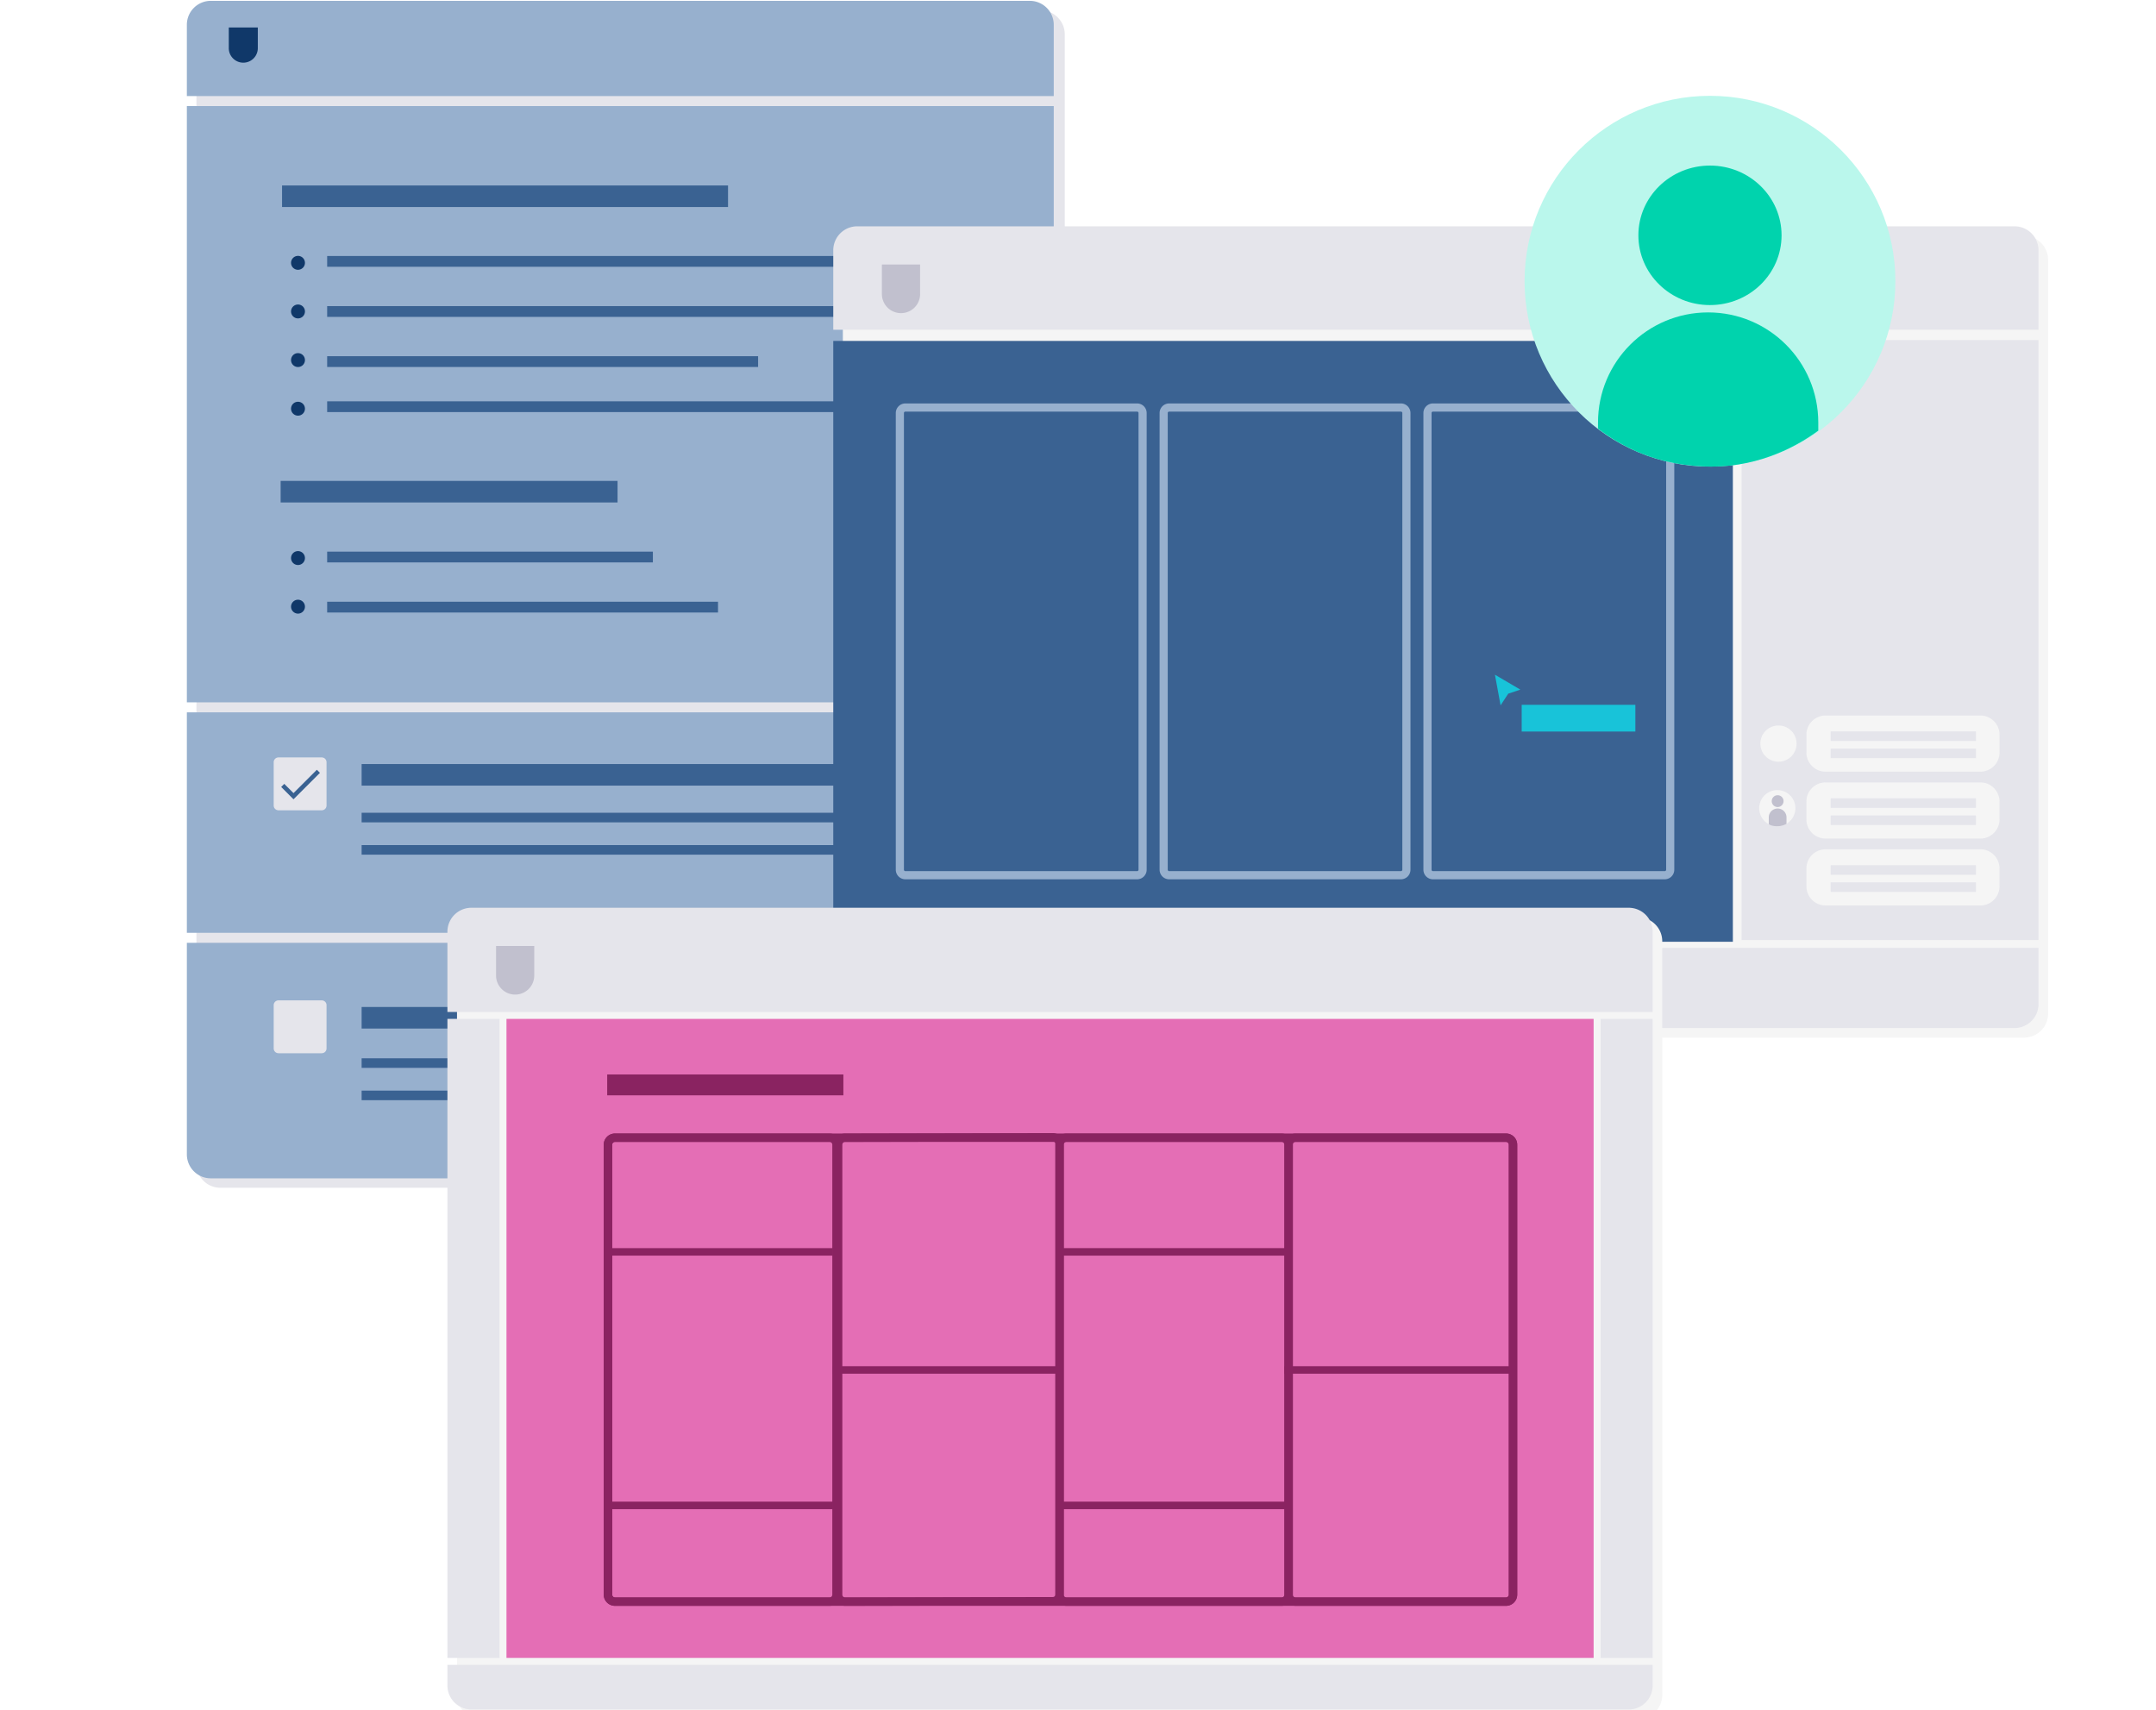 <svg xmlns="http://www.w3.org/2000/svg" width="450" height="357" fill="none"><g clip-path="url(#a)"><g filter="url(#b)"><path fill="#E5E5EB" d="M215.238.175H44a5 5 0 0 0-5 5v235.759a5 5 0 0 0 5 5h171.238a5 5 0 0 0 5-5V5.174a5 5 0 0 0-5-5z"/></g><path fill="#97B0CE" d="M39 5.175a5 5 0 0 1 5-5h170.939a5 5 0 0 1 5 5v14.872H39V5.175zm0 16.964h180.939V146.6H39V22.139zm0 126.553h180.939v46.019H39v-46.019zm0 48.111h180.939v44.157a5 5 0 0 1-5 5H44a5 5 0 0 1-5-5v-44.157z"/><path stroke="#3A6292" stroke-width="4.5" d="M58.872 40.965h93.084"/><path stroke="#3A6292" stroke-width="2.25" d="M68.285 54.562h122.369M68.285 75.478h89.947M68.285 65.022h116.094M68.285 84.892h116.094"/><path fill="#103869" d="M62.198 56.314a1.45 1.45 0 1 0 0-2.9 1.45 1.45 0 0 0 0 2.9zm0 10.149a1.45 1.45 0 1 0 0-2.9 1.45 1.45 0 0 0 0 2.9zm0 10.149a1.45 1.45 0 1 0 0-2.9 1.45 1.45 0 0 0 0 2.9zm0 10.15a1.45 1.45 0 1 0 0-2.9 1.45 1.45 0 0 0 0 2.9z"/><path stroke="#3A6292" stroke-width="4.5" d="M58.574 102.632h70.32"/><path stroke="#3A6292" stroke-width="2.25" d="M68.285 116.27h67.983m-67.983 10.459h81.579"/><path fill="#103869" d="M62.198 117.935a1.45 1.45 0 1 0 0-2.9 1.45 1.45 0 0 0 0 2.9zm0 10.149a1.45 1.45 0 1 0 0-2.9 1.45 1.45 0 0 0 0 2.9z"/><path stroke="#3A6292" stroke-width="4.5" d="M75.479 161.736h103.396"/><path stroke="#3A6292" stroke-width="2" d="M75.479 170.655h124.21m-124.21 6.746h124.21"/><path stroke="#3A6292" stroke-width="4.5" d="M75.479 212.446h103.396"/><path stroke="#3A6292" stroke-width="2" d="M75.479 221.905h124.21m-124.21 6.745h124.21"/><path fill="#E5E5EB" d="M67.156 158.105h-9.032a1 1 0 0 0-1 1v9.032a1 1 0 0 0 1 1h9.032a1 1 0 0 0 1-1v-9.032a1 1 0 0 0-1-1z"/><path fill="#3A6292" d="m61.261 165.551-1.93-1.93-.644.643 2.574 2.575 5.516-5.516-.644-.644-4.872 4.872z"/><path fill="#E5E5EB" d="M67.156 208.814h-9.032a1 1 0 0 0-1 1v9.032a1 1 0 0 0 1 1h9.032a1 1 0 0 0 1-1v-9.032a1 1 0 0 0-1-1z"/><path fill="#103869" d="M47.752 5.732h6.059v4.376a3.03 3.03 0 0 1-6.059 0V5.732z"/><g filter="url(#c)"><path fill="#F5F5F5" d="M420.479 47.24H178.92a5 5 0 0 0-5 5v157.346a5 5 0 0 0 5 5h241.559a5 5 0 0 0 5-5V52.24a5 5 0 0 0-5-5z"/></g><path fill="#E5E5EB" d="M173.92 52.24a5 5 0 0 1 5-5h241.559a5 5 0 0 1 5 5v16.593H173.92V52.24z"/><path fill="#C1C0CE" d="M184.069 55.215h7.975v6.162a3.987 3.987 0 1 1-7.975 0v-6.162z"/><path fill="#E5E5EB" d="M425.479 209.586a5 5 0 0 1-5 5H178.92a5 5 0 0 1-5-5v-11.734h251.559v11.734zM363.508 70.993h61.961v125.232h-61.961V70.993z"/><path fill="#F5F5F5" d="M370.957 172.479a3.778 3.778 0 1 0 .001-7.557 3.778 3.778 0 0 0-.001 7.557z"/><path fill="#C1C0CE" d="M369.179 170.618a1.85 1.85 0 1 1 3.701 0v1.346s-.829.55-2.082.505c-1.253-.045-1.619-.441-1.619-.441v-1.41zm1.85-2.159a1.234 1.234 0 1 0 0-2.468 1.234 1.234 0 0 0 0 2.468z"/><path fill="#3A6292" d="M173.92 71.164h187.763v125.417H173.92V71.164z"/><path fill="#3A6292" stroke="#97B0CE" stroke-width="1.7" d="M237.332 85.064h-48.363a1.15 1.15 0 0 0-1.15 1.15v95.327c0 .636.515 1.15 1.15 1.15h48.363a1.15 1.15 0 0 0 1.15-1.15V86.213a1.15 1.15 0 0 0-1.15-1.15zm55.062 0h-48.363a1.15 1.15 0 0 0-1.15 1.15v95.327c0 .636.515 1.15 1.15 1.15h48.363a1.15 1.15 0 0 0 1.15-1.15V86.213a1.15 1.15 0 0 0-1.15-1.15zm55.063 0h-48.363a1.15 1.15 0 0 0-1.15 1.15v95.327c0 .636.515 1.15 1.15 1.15h48.363a1.15 1.15 0 0 0 1.15-1.15V86.213a1.15 1.15 0 0 0-1.15-1.15z"/><path fill="#F5F5F5" d="M413.34 177.281h-32.306a4 4 0 0 0-4 4v3.724a4 4 0 0 0 4 4h32.306a4 4 0 0 0 4-4v-3.724a4 4 0 0 0-4-4z"/><path stroke="#E5E5EB" stroke-width="2" d="M382.09 185.173h30.333m-30.333-3.575h30.333"/><path fill="#F5F5F5" d="M413.34 163.317h-32.306a4 4 0 0 0-4 4v3.724a4 4 0 0 0 4 4h32.306a4 4 0 0 0 4-4v-3.724a4 4 0 0 0-4-4z"/><path stroke="#E5E5EB" stroke-width="2" d="M382.09 171.209h30.333m-30.333-3.574h30.333"/><path fill="#F5F5F5" d="M413.341 149.354h-32.306a4 4 0 0 0-4 4v3.723a4 4 0 0 0 4 4h32.306a4 4 0 0 0 4-4v-3.723a4 4 0 0 0-4-4z"/><path stroke="#E5E5EB" stroke-width="2" d="M382.091 157.247h30.333m-30.333-3.575h30.333"/><path fill="#F5F5F5" d="M371.116 158.996a3.78 3.78 0 1 0 0-7.558 3.78 3.78 0 0 0 0 7.558z"/><path fill="#18C3D9" d="m313.201 147.232-1.179-6.398 5.303 3.115-2.525.842-1.599 2.441zm28.131-.117h-23.727v5.583h23.727v-5.583z"/><g filter="url(#d)"><path fill="#F5F5F5" d="M339.945 189.482H98.386a5 5 0 0 0-5 5v157.346a5 5 0 0 0 5 5h241.559a5 5 0 0 0 5-5V194.482a5 5 0 0 0-5-5z"/></g><path fill="#E5E5EB" d="M93.386 194.482a5 5 0 0 1 5-5h241.559a5 5 0 0 1 5 5v16.749H93.386v-16.749z"/><path fill="#C1C0CE" d="M103.536 197.457h7.974v6.162a3.987 3.987 0 1 1-7.974 0v-6.162z"/><path fill="#E5E5EB" d="M344.945 351.828a5 5 0 0 1-5 5H98.386a5 5 0 0 1-5-5v-4.306h251.559v4.306z"/><path fill="#F5F5F5" d="M290.423 314.722a3.78 3.78 0 1 0 0-7.558 3.78 3.78 0 0 0 0 7.558z"/><path fill="#C1C0CE" d="M288.645 312.859a1.851 1.851 0 0 1 3.702 0v1.346s-.829.55-2.083.505c-1.253-.045-1.619-.441-1.619-.441v-1.41zm1.851-2.159a1.233 1.233 0 1 0 .001-2.467 1.233 1.233 0 0 0-.001 2.467z"/><path fill="#E5E5EB" d="M93.386 212.681h10.875v133.391H93.386V212.681zm240.685 0h10.874v133.391h-10.874V212.681z"/><path fill="#E46EB5" d="M105.711 212.681h226.91v133.391h-226.91V212.681z"/><path fill="#8A2361" fill-rule="evenodd" d="M314.32 238.358H128.362a.585.585 0 0 0-.588.583v93.918c0 .322.263.585.588.585H314.32a.587.587 0 0 0 .588-.585v-93.918a.585.585 0 0 0-.588-.583zm-185.958-1.754a2.345 2.345 0 0 0-2.353 2.337v93.918a2.347 2.347 0 0 0 2.353 2.339H314.32a2.346 2.346 0 0 0 2.352-2.339v-93.918a2.344 2.344 0 0 0-2.352-2.337H128.362z" clip-rule="evenodd"/><path fill="#8A2361" fill-rule="evenodd" d="M173.128 238.358h-44.757a.587.587 0 0 0-.591.583v93.918c0 .322.265.585.591.585h44.757c.326 0 .59-.263.59-.585v-93.918a.586.586 0 0 0-.59-.583zm-44.757-1.754c-1.304 0-2.362 1.046-2.362 2.337v93.918c0 1.291 1.058 2.339 2.362 2.339h44.757a2.35 2.35 0 0 0 2.361-2.339v-93.918c0-1.291-1.057-2.337-2.361-2.337h-44.757zm139.105 1.754h-44.861a.587.587 0 0 0-.591.583v93.918c0 .322.265.585.591.585h44.861c.326 0 .59-.263.59-.585v-93.918a.586.586 0 0 0-.59-.583zm-44.861-1.754c-1.304 0-2.362 1.046-2.362 2.337v93.918c0 1.291 1.058 2.339 2.362 2.339h44.861a2.35 2.35 0 0 0 2.361-2.339v-93.918c0-1.291-1.057-2.337-2.361-2.337h-44.861z" clip-rule="evenodd"/><path fill="#8A2361" fill-rule="evenodd" d="m219.739 238.267-43.354.091a.578.578 0 0 0-.572.584v93.917c0 .323.256.585.572.585l43.354-.09a.579.579 0 0 0 .573-.585v-93.917a.579.579 0 0 0-.573-.585zm-43.354-1.663c-1.265 0-2.291 1.047-2.291 2.338v93.917c0 1.292 1.026 2.339 2.291 2.339l43.354-.091c1.266 0 2.292-1.046 2.292-2.338v-93.917c0-1.291-1.026-2.338-2.292-2.338l-43.354.09zm137.961 1.754h-43.919a.582.582 0 0 0-.582.583v93.918c0 .322.261.585.582.585h43.919a.584.584 0 0 0 .581-.585v-93.918a.581.581 0 0 0-.581-.583zm-43.919-1.754a2.332 2.332 0 0 0-2.327 2.337v93.918a2.334 2.334 0 0 0 2.327 2.339h43.919a2.333 2.333 0 0 0 2.326-2.339v-93.918a2.331 2.331 0 0 0-2.326-2.337h-43.919zm-94.396-7.974h-49.297v-4.35h49.297v4.35zm-2.175 33.467h-47.122v-1.569h47.122v1.569z" clip-rule="evenodd"/><path fill="#8A2361" fill-rule="evenodd" d="M220.978 286.745h-47.122v-1.569h47.122v1.569zm94.244 0H268.1v-1.569h47.122v1.569zm-141.366 28.273h-47.122v-1.569h47.122v1.569zm94.607 0h-47.122v-1.569h47.122v1.569zm.362-52.921h-47.122v-1.569h47.122v1.569z" clip-rule="evenodd"/><g filter="url(#e)"><path fill="#BAF7EC" d="M355.905 96.397c21.372 0 38.698-17.326 38.698-38.698s-17.326-38.698-38.698-38.698-38.698 17.326-38.698 38.698 17.326 38.698 38.698 38.698z"/><path fill="#00D3AD" d="M332.533 87.202v1.28c4.757 3.624 12.419 7.915 23.782 7.915 10.305 0 18.232-4.56 22.196-7.51v-1.685c0-12.697-10.292-22.99-22.989-22.99-12.696 0-22.989 10.293-22.989 22.99zm23.372-24.522c8.253 0 14.943-6.518 14.943-14.559 0-8.04-6.69-14.56-14.943-14.56-8.252 0-14.943 6.52-14.943 14.56 0 8.041 6.691 14.56 14.943 14.56z"/></g></g><defs><filter id="b" width="197.238" height="261.759" x="33" y="-5.825" color-interpolation-filters="sRGB" filterUnits="userSpaceOnUse"><feFlood flood-opacity="0" result="BackgroundImageFix"/><feColorMatrix in="SourceAlpha" result="hardAlpha" values="0 0 0 0 0 0 0 0 0 0 0 0 0 0 0 0 0 0 127 0"/><feOffset dx="2" dy="2"/><feGaussianBlur stdDeviation="4"/><feComposite in2="hardAlpha" operator="out"/><feColorMatrix values="0 0 0 0 0 0 0 0 0 0 0 0 0 0 0 0 0 0 0.15 0"/><feBlend in2="BackgroundImageFix" result="effect1_dropShadow_2709_77140"/><feBlend in="SourceGraphic" in2="effect1_dropShadow_2709_77140" result="shape"/></filter><filter id="c" width="267.559" height="183.346" x="167.92" y="41.24" color-interpolation-filters="sRGB" filterUnits="userSpaceOnUse"><feFlood flood-opacity="0" result="BackgroundImageFix"/><feColorMatrix in="SourceAlpha" result="hardAlpha" values="0 0 0 0 0 0 0 0 0 0 0 0 0 0 0 0 0 0 127 0"/><feOffset dx="2" dy="2"/><feGaussianBlur stdDeviation="4"/><feComposite in2="hardAlpha" operator="out"/><feColorMatrix values="0 0 0 0 0 0 0 0 0 0 0 0 0 0 0 0 0 0 0.15 0"/><feBlend in2="BackgroundImageFix" result="effect1_dropShadow_2709_77140"/><feBlend in="SourceGraphic" in2="effect1_dropShadow_2709_77140" result="shape"/></filter><filter id="d" width="267.559" height="183.346" x="87.386" y="183.482" color-interpolation-filters="sRGB" filterUnits="userSpaceOnUse"><feFlood flood-opacity="0" result="BackgroundImageFix"/><feColorMatrix in="SourceAlpha" result="hardAlpha" values="0 0 0 0 0 0 0 0 0 0 0 0 0 0 0 0 0 0 127 0"/><feOffset dx="2" dy="2"/><feGaussianBlur stdDeviation="4"/><feComposite in2="hardAlpha" operator="out"/><feColorMatrix values="0 0 0 0 0 0 0 0 0 0 0 0 0 0 0 0 0 0 0.15 0"/><feBlend in2="BackgroundImageFix" result="effect1_dropShadow_2709_77140"/><feBlend in="SourceGraphic" in2="effect1_dropShadow_2709_77140" result="shape"/></filter><filter id="e" width="93.396" height="93.395" x="310.207" y="12.001" color-interpolation-filters="sRGB" filterUnits="userSpaceOnUse"><feFlood flood-opacity="0" result="BackgroundImageFix"/><feColorMatrix in="SourceAlpha" result="hardAlpha" values="0 0 0 0 0 0 0 0 0 0 0 0 0 0 0 0 0 0 127 0"/><feOffset dx="1" dy="1"/><feGaussianBlur stdDeviation="4"/><feComposite in2="hardAlpha" operator="out"/><feColorMatrix values="0 0 0 0 0 0 0 0 0 0 0 0 0 0 0 0 0 0 0.15 0"/><feBlend in2="BackgroundImageFix" result="effect1_dropShadow_2709_77140"/><feBlend in="SourceGraphic" in2="effect1_dropShadow_2709_77140" result="shape"/></filter><clipPath id="a"><path fill="#fff" d="M0 0h450v357H0z"/></clipPath></defs></svg>
